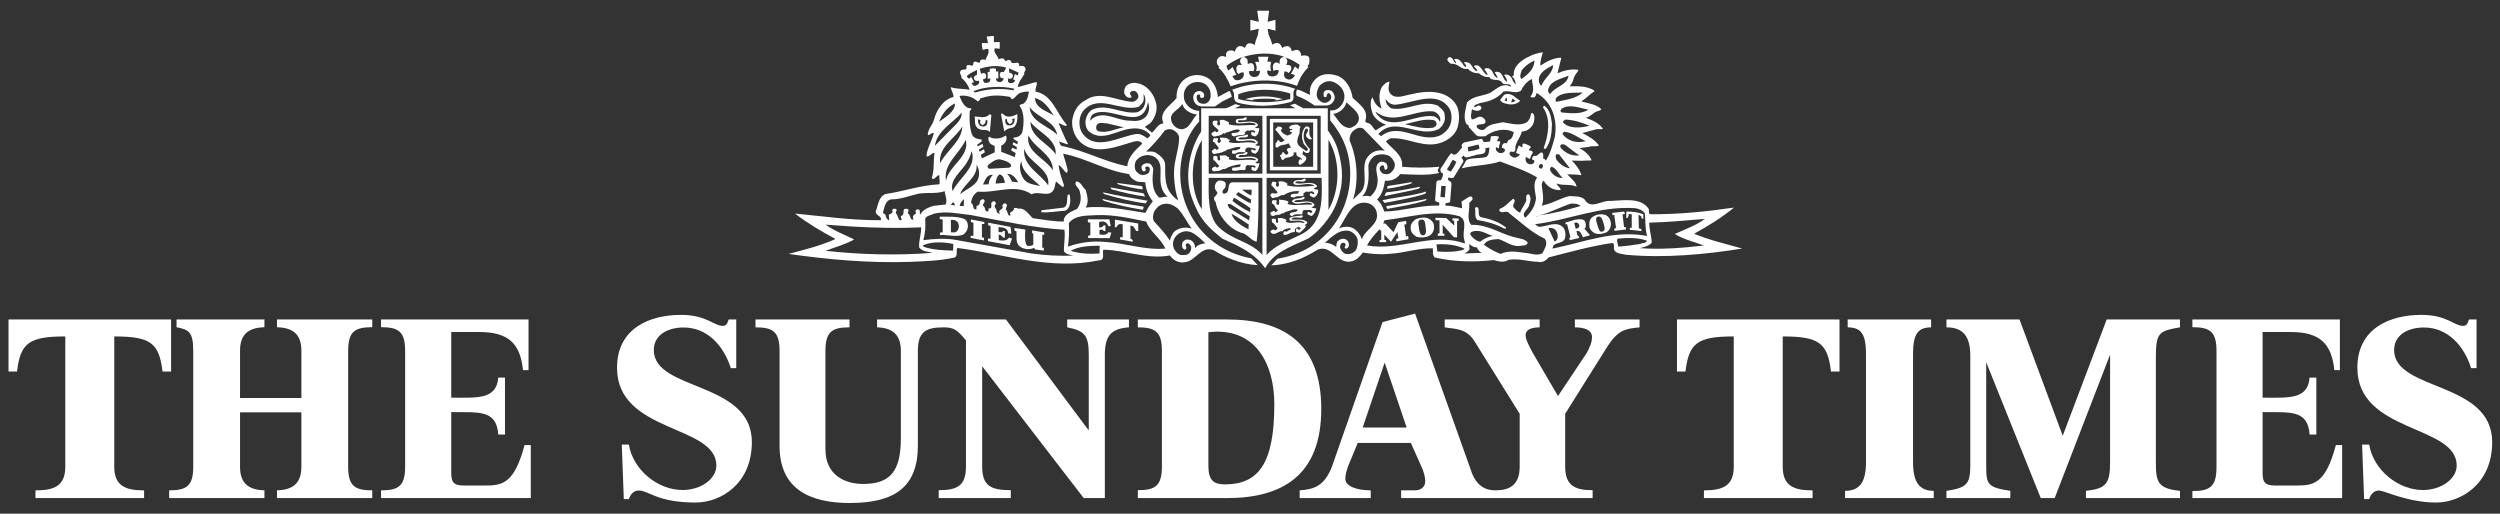 <svg width="146" height="30" viewBox="0 0 146 30" fill="none" xmlns="http://www.w3.org/2000/svg">
<rect x="0" y="0" width="146" height="30" fill="#333333" stroke="none"/>
<path d="M55.776 13.573L55.535 13.568L55.531 12.847C55.686 12.821 55.816 12.86 55.919 12.964C56.061 13.146 56.008 13.482 55.776 13.573ZM56.332 12.795C55.905 12.614 55.344 12.66 54.882 12.653C54.882 12.706 54.87 12.756 54.896 12.795C54.948 12.795 55.053 12.828 55.053 12.828V13.568C55.014 13.568 54.921 13.573 54.896 13.585C54.896 13.637 54.882 13.689 54.908 13.727C55.362 13.702 55.801 13.857 56.23 13.715C56.41 13.599 56.527 13.404 56.527 13.184C56.514 13.041 56.476 12.872 56.332 12.795Z" fill="white"/>
<path d="M57.124 6.964L57.266 7.016C57.266 7.016 57.21 7.127 57.243 7.184C57.282 7.254 57.352 7.327 57.421 7.288C57.525 7.232 57.59 7.108 57.552 7.016H57.654L57.669 7.109C57.655 7.277 57.604 7.399 57.377 7.386C57.168 7.374 57.093 7.153 57.124 6.964ZM57.575 7.591C57.574 7.587 57.753 7.647 57.753 7.647L57.809 7.72L57.895 6.728L57.809 6.658C57.809 6.658 57.679 6.841 57.387 6.841C57.227 6.841 57.056 6.807 56.916 6.801C56.967 6.97 56.894 7.168 56.998 7.363C57.111 7.572 57.343 7.604 57.575 7.591Z" fill="white"/>
<path d="M58.716 6.956H58.819C58.78 7.048 58.845 7.172 58.947 7.229C59.019 7.267 59.087 7.194 59.128 7.124C59.161 7.067 59.103 6.956 59.103 6.956L59.247 6.906C59.277 7.094 59.202 7.314 58.993 7.326C58.767 7.339 58.715 7.218 58.702 7.05L58.716 6.956ZM59.076 7.468C59.405 7.42 59.427 6.97 59.415 6.659C59.208 6.762 59.117 6.803 58.91 6.81C58.702 6.818 58.53 6.62 58.53 6.62L58.456 6.659L58.651 7.682C58.651 7.682 58.761 7.513 59.076 7.468Z" fill="white"/>
<path d="M69.8 14.492C69.787 14.299 69.723 14.117 69.529 14.026C69.424 13.987 69.268 13.961 69.179 14.039C69.011 14.13 69.023 14.311 69.049 14.453C69.088 14.518 69.14 14.596 69.231 14.57C69.399 14.467 69.1 14.273 69.347 14.208C69.463 14.194 69.529 14.337 69.568 14.415C69.58 14.609 69.502 14.777 69.334 14.868C69.153 14.893 68.972 14.933 68.816 14.83C68.648 14.7 68.518 14.519 68.505 14.299C68.48 14.001 68.674 13.716 68.945 13.586C69.541 13.301 69.969 13.833 70.395 14.208C70.176 14.234 69.943 14.285 69.8 14.492ZM67.404 12.938C67.288 12.757 67.34 12.499 67.418 12.33C67.534 12.135 67.728 11.954 67.949 11.915C68.259 11.85 68.531 11.98 68.765 12.161C69.1 12.499 69.308 12.965 69.593 13.352C69.268 13.236 68.804 13.288 68.531 13.573C68.441 13.727 68.35 13.871 68.324 14.052C68.078 13.677 67.741 13.301 67.404 12.938ZM64.543 14.13C63.766 14.052 63.042 14.169 62.367 14.402C62.432 13.961 62.445 13.47 62.42 13.029C62.795 12.55 63.443 12.603 64.024 12.564C65.06 12.524 65.927 12.739 66.938 12.939C67.146 13.535 67.818 13.936 68.051 14.518C66.861 14.621 65.748 14.194 64.543 14.13ZM64.207 14.803C63.636 14.842 63.028 14.816 62.523 14.648C62.975 14.389 63.559 14.363 64.102 14.35L64.232 14.363C64.194 14.505 64.232 14.66 64.207 14.803ZM60.244 14.803L55.828 14.013C55.22 13.897 54.507 13.948 53.925 14.025C54.028 13.638 54.067 13.198 54.028 12.795C54.093 12.576 54.352 12.589 54.52 12.485C55.245 12.304 56.008 12.485 56.722 12.563C58.522 12.899 60.283 13.301 62.16 13.417C62.225 13.832 62.121 14.272 62.134 14.673C62.264 14.88 62.496 14.868 62.691 14.919C61.876 14.971 61.034 14.907 60.244 14.803ZM55.66 14.635C55.091 14.621 54.468 14.595 53.951 14.415L53.887 14.337C54.379 14.09 55.116 14.13 55.673 14.246L55.66 14.635ZM48.214 14.648C48.771 14.427 49.354 14.285 49.884 13.987C49.329 13.702 48.733 13.496 48.214 13.119C50.001 13.262 51.918 13.366 53.795 13.275C53.808 13.689 53.64 14.078 53.68 14.453C53.887 14.712 54.196 14.686 54.468 14.764C52.41 14.932 50.222 14.868 48.214 14.648ZM52.035 11.644C52.63 11.644 53.122 11.423 53.666 11.307C54.184 11.229 54.701 11.332 55.168 11.165C55.194 11.423 55.336 11.67 55.232 11.942L54.52 12.02C54.223 12.11 53.872 12.252 53.743 12.537C53.679 12.447 53.795 12.226 53.601 12.226C53.549 12.226 53.485 12.252 53.459 12.317C53.471 12.369 53.51 12.434 53.485 12.486C53.329 12.537 53.264 12.68 53.356 12.809C53.329 12.835 53.278 12.822 53.252 12.822C53.122 12.732 53.174 12.55 53.032 12.473C52.98 12.37 53.122 12.305 53.032 12.226C52.967 12.175 52.851 12.175 52.798 12.226C52.721 12.369 52.837 12.576 52.604 12.615L52.656 12.848C52.488 12.926 52.474 12.719 52.423 12.641C52.397 12.511 52.241 12.434 52.358 12.305C52.397 12.24 52.306 12.188 52.255 12.188C52.176 12.175 52.125 12.226 52.099 12.278C52.191 12.434 52.008 12.499 51.905 12.537L51.931 12.848C51.801 12.848 51.763 12.706 51.724 12.615C51.749 12.486 51.581 12.512 51.568 12.395C51.659 12.11 51.685 11.721 52.035 11.644ZM54.598 8.511C54.728 7.631 55.634 7.19 56.165 6.581C56.178 6.956 55.88 7.216 55.634 7.462L54.598 8.511ZM55.777 6.038C55.764 6.555 55.207 6.827 54.844 7.112C54.999 6.672 55.336 6.231 55.777 6.038ZM56.048 5.597C56.449 5.546 56.826 5.662 57.111 5.934C57.142 5.884 57.214 5.856 57.24 5.803C57.24 5.791 57.24 5.765 57.227 5.752C57.475 5.676 57.741 5.603 58.015 5.585C58.341 5.562 58.677 5.605 59.001 5.661C59.014 5.713 59.065 5.791 59.13 5.791C59.299 5.7 59.388 5.507 59.572 5.428C59.727 5.377 59.933 5.338 60.09 5.351C60.037 5.584 60.024 5.829 59.817 6.012C59.739 6.115 59.572 6.05 59.545 6.18C59.843 6.593 59.804 7.241 59.7 7.734C59.635 7.85 59.584 7.939 59.389 8.005C59.319 8.03 59.199 8.032 59.199 8.032L59.183 8.109L59.444 8.274L59.42 8.424L59.172 8.308L59.136 8.439L59.391 8.604L59.364 8.73L59.104 8.626L59.053 8.782L59.315 8.94L59.263 9.172L58.471 8.865C58.471 8.865 58.471 8.514 58.47 8.511C58.6 8.446 58.729 8.329 58.768 8.187C58.781 8.109 58.807 7.98 58.729 7.915C58.569 8.021 58.446 8.071 58.247 8.088C58 8.11 57.851 8.036 57.758 7.98C57.681 8.109 57.724 8.235 57.809 8.355C57.884 8.459 58.09 8.521 58.09 8.521V8.896L57.344 9.248L57.276 9.044L57.515 8.896L57.462 8.716L57.215 8.86L57.164 8.739L57.433 8.567L57.373 8.402L57.098 8.55L57.066 8.455L57.336 8.253C57.336 8.253 57.32 8.156 57.318 8.148C57.097 8.122 56.826 8.071 56.749 7.812C56.62 7.41 56.605 6.918 56.632 6.491C56.644 6.426 56.8 6.387 56.696 6.322C56.321 6.336 56.165 5.908 56.048 5.65L56.048 5.597ZM56.593 4.587C56.477 4.546 56.466 4.433 56.466 4.433C56.621 4.291 56.865 4.173 57.058 4.083C57.072 4.086 57.045 4.343 57.059 4.344C57.038 4.403 56.986 4.361 56.904 4.467C56.834 4.556 56.921 4.733 57.033 4.726C57.132 4.719 57.172 4.714 57.175 4.717C57.227 4.873 57.113 4.944 56.994 5.001C56.825 5.083 56.748 4.859 56.748 4.859L56.878 4.794L56.71 4.471C56.71 4.471 56.653 4.61 56.593 4.587ZM59.248 5.183C59.233 5.221 59.195 5.248 59.17 5.274C58.445 5.132 57.629 5.196 56.955 5.402C56.916 5.377 56.878 5.363 56.851 5.325C57.512 5.041 58.484 5.001 59.248 5.183ZM58.768 3.953C58.764 3.951 58.629 4.187 58.625 4.199C58.547 4.212 58.417 4.169 58.405 4.299C58.34 4.48 58.47 4.613 58.613 4.562C58.613 4.639 58.556 4.747 58.457 4.781C58.342 4.821 58.209 4.761 58.169 4.657L58.172 4.575L58.304 4.579L58.301 4.175L58.16 4.173L58.172 4.018C58.172 4.018 58.039 3.982 57.968 3.99C57.896 3.998 57.8 4.019 57.8 4.019V4.198L57.681 4.199L57.678 4.591L57.836 4.588C57.836 4.588 57.842 4.79 57.72 4.82C57.52 4.871 57.457 4.843 57.419 4.714L57.408 4.627C57.408 4.627 57.592 4.631 57.588 4.478C57.585 4.384 57.576 4.278 57.465 4.266C57.39 4.257 57.374 4.3 57.295 4.3C57.285 4.288 57.218 4.031 57.215 4.018C57.693 3.862 58.263 3.785 58.768 3.953ZM58.885 4.574C59.014 4.652 59.147 4.551 59.157 4.431C59.164 4.321 59.033 4.255 58.942 4.243L58.923 3.991L59.48 4.236L59.441 4.406L59.272 4.328L59.17 4.638L59.286 4.69C59.286 4.69 59.223 4.904 58.962 4.846C58.855 4.822 58.846 4.678 58.885 4.574ZM61.747 7.876C61.202 7.332 60.192 7.125 60.128 6.257C60.607 6.891 61.564 7.021 61.747 7.876ZM61.539 6.75C61.163 6.491 60.465 6.336 60.438 5.726C60.956 5.843 61.268 6.322 61.539 6.75ZM60.749 10.867C60.425 10.776 59.973 10.776 59.751 10.4C59.584 10.13 59.493 9.728 59.649 9.404C59.661 10.051 60.335 10.452 60.749 10.867ZM61.216 10.827C60.749 10.129 59.688 9.675 59.817 8.692C60.05 9.508 61.37 9.844 61.216 10.827ZM60.18 7.125C60.671 7.759 61.708 8.096 61.656 9.015C61.216 8.355 60.18 8.018 60.18 7.125ZM61.487 9.948C61.034 9.222 59.868 8.873 60.063 7.902C60.399 8.653 61.513 9.015 61.487 9.948ZM57.835 10.219L57.991 10.207C57.835 10.349 57.758 10.543 57.732 10.764L57.408 10.776C57.498 10.595 57.576 10.297 57.835 10.219ZM58.69 10.673L58.145 10.724C58.159 10.531 58.211 10.297 58.38 10.18C58.6 10.246 58.652 10.478 58.69 10.673ZM59.467 10.647L59.092 10.608C59.04 10.452 58.962 10.297 58.82 10.167C59.13 10.116 59.325 10.427 59.467 10.647ZM58.936 9.792L57.77 9.857C57.681 9.832 57.641 9.714 57.706 9.638C57.9 9.482 58.108 9.313 58.354 9.301C58.613 9.352 58.871 9.417 59.04 9.611C59.065 9.702 59.014 9.779 58.936 9.792ZM56.295 11.631L56.282 12.045L56.048 12.019C56.062 11.877 56.165 11.735 56.295 11.631ZM56.074 11.346C56.23 10.776 57.111 10.363 57.032 9.624C57.188 9.844 57.214 10.167 57.135 10.414C56.981 10.88 56.41 11.036 56.074 11.346ZM55.777 11.992L55.531 11.968C55.557 11.915 55.608 11.863 55.66 11.812C55.738 11.825 55.738 11.929 55.777 11.992ZM55.634 11.165C55.415 10.466 56.191 10.012 56.489 9.442C56.619 9.248 56.683 9.041 56.748 8.821C57.058 9.805 55.996 10.375 55.634 11.165ZM54.909 9.532C54.767 8.587 55.816 8.057 56.203 7.384C56.165 8.264 55.259 8.796 54.909 9.532ZM56.398 8.16C56.658 9.158 55.401 9.662 55.245 10.556C55.077 9.546 56.048 8.977 56.398 8.16ZM62.303 10.103C62.406 9.96 62.303 9.779 62.277 9.623L62.083 8.976C63.403 9.222 64.569 9.973 65.942 10.167C66.005 10.387 66.239 10.53 66.421 10.608L66.886 10.647C66.913 11.074 67.069 11.437 67.326 11.759C67.132 11.967 67.002 12.226 66.886 12.433C65.76 12.265 64.62 11.992 63.403 12.122C63.611 11.811 63.494 11.423 63.403 11.086C63.209 10.944 63.143 10.62 62.859 10.594C62.665 10.815 63.067 10.983 63.067 11.229C63.17 11.566 63.105 11.942 62.898 12.201C62.613 12.343 62.109 12.499 62.121 12.938C61.487 12.938 60.917 12.822 60.321 12.744C60.05 12.511 59.868 12.122 59.466 12.187C59.388 12.149 59.298 12.122 59.209 12.161C59.26 12.394 58.858 12.33 59.026 12.575C58.806 12.667 58.885 12.304 58.729 12.226C58.755 12.11 58.897 11.929 58.702 11.877C58.612 11.863 58.547 11.954 58.534 12.019C58.663 12.265 58.211 12.226 58.392 12.472C58.315 12.511 58.211 12.408 58.198 12.33C58.224 12.187 58.003 12.11 58.121 11.954C58.172 11.929 58.172 11.838 58.121 11.799C58.082 11.708 57.977 11.773 57.926 11.799C57.822 11.915 58.017 12.201 57.731 12.174L57.719 12.343C57.46 12.408 57.59 12.071 57.395 12.006C57.407 11.877 57.615 11.721 57.421 11.631C57.343 11.631 57.251 11.682 57.227 11.773C57.227 11.889 57.174 12.019 57.032 12.019L57.02 12.226C56.76 12.265 56.903 11.929 56.709 11.85C56.734 11.579 56.877 11.307 57.111 11.19C58.171 11.293 59.298 10.698 60.243 11.346C60.67 11.113 61.357 11.618 61.577 10.983L61.668 10.594C61.809 10.699 61.939 10.854 62.082 10.931C62.198 10.827 62.082 10.711 62.069 10.608C61.953 10.296 61.862 9.986 61.823 9.637C62.019 9.728 62.109 9.986 62.303 10.103ZM66.344 9.391C66.524 9.158 66.757 9.068 67.017 9.054C67.263 9.068 67.481 9.144 67.638 9.365C68.013 9.896 67.43 10.809 68.195 11.502C68.014 11.45 67.872 11.553 67.703 11.541C67.236 11.126 67.288 10.453 67.353 9.87C67.314 9.754 67.263 9.611 67.12 9.547C66.952 9.508 66.757 9.547 66.668 9.715C66.654 9.818 66.68 9.987 66.808 10.013C66.861 10.013 66.9 9.961 66.925 9.922C66.9 9.871 66.874 9.832 66.886 9.766C66.925 9.715 67.017 9.715 67.081 9.741C67.185 9.832 67.146 9.948 67.108 10.065C66.978 10.207 66.796 10.246 66.616 10.207C66.498 10.143 66.344 10.039 66.305 9.909C66.239 9.741 66.266 9.532 66.344 9.391ZM66.382 7.824C65.372 7.953 63.934 8.912 63.17 7.72C62.963 7.332 63.002 6.775 63.287 6.439C64.207 5.467 65.423 6.542 66.485 6.244C66.641 6.115 66.808 5.959 66.796 5.74L66.784 5.481C66.913 5.662 66.925 5.973 66.822 6.18C66.769 6.348 66.589 6.491 66.421 6.555C65.501 6.699 64.659 5.999 63.766 6.413C63.52 6.594 63.403 6.853 63.391 7.138C63.391 7.346 63.443 7.526 63.585 7.669C64.349 8.317 65.242 7.591 66.045 7.514C66.485 7.449 66.939 7.565 67.185 7.902C67.147 7.966 67.069 8.031 67.017 8.083C66.822 7.953 66.628 7.811 66.382 7.824ZM65.63 7.436C65.126 7.514 64.647 7.812 64.129 7.656C63.986 7.591 63.999 7.41 64.051 7.293C64.194 7.1 64.439 7.215 64.647 7.203L65.63 7.436ZM66.848 6.879C66.615 7.073 66.291 7.086 65.993 7.047C65.229 7.06 64.465 6.413 63.766 6.944L63.688 7.06C63.65 6.944 63.715 6.698 63.907 6.632C64.919 6.153 66.731 7.759 67.042 5.959C67.158 6.271 67.12 6.659 66.848 6.879ZM68.022 7.619C68.151 7.541 68.346 7.515 68.487 7.58C68.669 7.671 68.85 7.826 68.862 8.046C68.85 8.837 68.514 9.422 68.565 10.312C68.598 10.865 68.656 11.271 68.811 11.71C68.073 11.182 68.029 10.629 68.047 9.652C68.053 9.343 67.798 9.111 67.535 8.94C67.332 8.807 67.127 8.862 66.933 8.849C67.334 8.474 67.711 8.046 68.022 7.619ZM69.045 6.071C69.134 6.444 69.566 6.65 69.903 6.689C69.606 6.961 69.515 7.466 69.061 7.544C68.763 7.57 68.504 7.349 68.414 7.09C68.258 6.546 68.812 6.472 69.045 6.071ZM68.925 10.173C68.925 9.299 69.147 8.42 69.583 7.691C69.791 7.341 70.031 7.102 70.031 7.102L70.028 6.478C69.782 6.464 69.535 6.367 69.36 6.167C69.191 5.973 69.134 5.839 69.134 5.547C69.134 5.244 69.351 4.927 69.673 4.83C69.98 4.737 70.307 4.799 70.509 5.024C70.672 5.207 70.703 5.368 70.703 5.585C70.703 5.854 70.524 6.063 70.307 6.063C70.172 6.063 70.016 6.032 69.926 5.868C69.86 5.746 69.855 5.519 69.993 5.519C70.18 5.519 70.016 5.652 70.128 5.704C70.19 5.733 70.274 5.724 70.307 5.659C70.344 5.585 70.329 5.487 70.265 5.416C70.174 5.311 70.049 5.294 69.917 5.338C69.725 5.401 69.65 5.622 69.701 5.816C69.777 6.101 69.943 6.181 70.165 6.217L70.95 6.219L71.391 5.92L71.937 5.652C71.937 5.652 71.885 5.385 71.794 5.308L71.121 5.667C71.099 5.3 70.941 4.874 70.654 4.638C70.367 4.404 69.875 4.289 69.433 4.478C68.917 4.701 68.678 5.211 68.712 5.726C68.363 6.167 67.637 6.542 67.948 7.203C67.637 7.215 67.481 7.578 67.275 7.747L66.86 7.41L67.196 7.177C67.494 6.827 67.649 6.322 67.469 5.869C67.325 5.402 66.912 4.924 66.406 4.859C66.174 4.808 65.953 4.859 65.785 5.001C65.668 5.118 65.642 5.299 65.656 5.442C65.708 5.597 65.836 5.726 66.004 5.714C66.213 5.65 65.927 5.546 66.004 5.416C66.031 5.313 66.16 5.299 66.265 5.313C66.42 5.377 66.51 5.546 66.472 5.701C66.42 5.83 66.277 5.921 66.148 5.947C65.228 5.908 64.245 5.248 63.39 5.857C62.911 6.09 62.664 6.582 62.612 7.074C62.599 7.592 62.782 8.032 63.156 8.355C64.05 9.093 65.293 8.524 66.237 8.265C66.406 8.225 66.627 8.225 66.705 8.394C66.304 8.77 65.863 9.171 65.836 9.715C64.517 9.443 63.402 8.821 62.082 8.537C61.926 8.55 61.888 8.355 61.848 8.265L62.341 8.434L62.366 8.394C62.159 8.006 61.991 7.592 61.823 7.204C61.991 7.216 62.12 7.372 62.289 7.346V7.268C61.694 6.621 61.46 5.52 60.475 5.352C60.451 5.157 60.567 4.989 60.554 4.808H60.436L59.479 5.08L59.44 5.041C59.504 4.769 59.687 4.549 59.828 4.315C59.75 4.199 59.946 4.134 59.881 3.991C59.842 3.823 59.634 3.836 59.519 3.862C59.544 3.422 59.091 3.901 59.025 3.539C58.935 3.474 58.806 3.513 58.728 3.578L58.612 3.422C58.507 3.396 58.379 3.422 58.314 3.461C58.275 3.227 57.99 3.085 58.093 2.826C58.197 2.814 58.274 2.84 58.379 2.852C58.392 2.749 58.392 2.567 58.379 2.451L58.042 2.464V2.102C57.899 2.089 57.782 2.14 57.628 2.127C57.628 2.244 57.692 2.387 57.692 2.516H57.343C57.33 2.646 57.368 2.774 57.382 2.905C57.498 2.918 57.602 2.8 57.719 2.879C57.796 3.151 57.59 3.306 57.551 3.525L57.524 3.487C57.421 3.474 57.33 3.448 57.251 3.525C57.227 3.876 56.967 3.422 56.838 3.681C56.864 4.03 56.527 3.629 56.436 3.888C56.501 4.199 56.191 3.966 56.1 4.147C55.984 4.29 56.203 4.419 56.139 4.549C56.371 4.717 56.553 4.989 56.631 5.248C56.282 5.17 55.855 5.209 55.53 5.092C55.544 5.299 55.698 5.467 55.685 5.662C55.076 5.817 54.689 6.426 54.546 6.995C54.456 7.307 54.17 7.552 54.184 7.889C54.312 7.902 54.417 7.72 54.533 7.772C54.429 8.239 54.144 8.626 54.105 9.119C54.235 9.209 54.404 8.924 54.572 8.924C54.507 9.43 54.572 9.921 54.417 10.387C54.533 10.608 54.701 10.207 54.857 10.232C54.844 10.4 54.908 10.608 54.857 10.763C53.757 10.815 52.772 11.177 51.711 11.332C51.309 11.488 51.295 11.967 51.154 12.304C51.076 12.602 51.517 12.575 51.438 12.86C49.717 12.874 48.071 12.627 46.428 12.472C47.165 13.042 47.956 13.508 48.759 13.935V13.974C47.891 14.363 46.971 14.582 46.051 14.829C48.343 15.152 50.686 15.372 53.122 15.294C54.016 15.255 54.921 15.23 55.763 15.035C55.958 14.906 55.816 14.634 55.905 14.479C58.612 14.829 61.305 15.799 64.18 15.204C64.568 15.204 64.348 14.75 64.439 14.582C65.759 14.608 66.977 15.165 68.323 14.919C68.543 15.23 68.867 15.385 69.23 15.307C69.852 15.216 70.187 14.284 70.926 14.634C71.48 15.007 72.508 15.446 73.453 15.485L73.078 15.089C70.338 14.574 68.925 12.302 68.925 10.173Z" fill="white"/>
<path d="M60.983 13.714L60.982 13.573L60.275 13.456V13.624L60.343 13.635L60.347 14.259C60.295 14.364 60.172 14.364 60.05 14.364C59.783 14.364 59.881 13.405 59.881 13.405L59.247 13.315L59.246 13.468C59.246 13.468 59.325 13.49 59.363 13.509C59.388 13.833 59.286 14.208 59.583 14.415C59.79 14.544 60.108 14.611 60.377 14.477C60.389 14.477 60.465 14.57 60.465 14.57L60.955 14.636L60.959 14.477L60.866 14.453L60.871 13.703L60.983 13.714Z" fill="white"/>
<path d="M58.706 14.033C58.592 14.066 58.326 14.027 58.326 14.027L58.327 13.702C58.327 13.702 58.443 13.72 58.479 13.761C58.536 13.825 58.58 13.909 58.69 13.871C58.674 13.871 58.695 13.506 58.685 13.5C58.647 13.475 58.546 13.482 58.534 13.547C58.47 13.585 58.315 13.547 58.315 13.547V13.265C58.315 13.265 58.692 13.257 58.808 13.421C58.86 13.494 58.886 13.634 58.886 13.634L59.066 13.646L59.014 13.249L57.71 13.007V13.152L57.848 13.197L57.844 13.949L57.698 13.926V14.083L58.962 14.323L59.104 13.935L58.935 13.87C58.879 13.957 58.798 14.007 58.706 14.033Z" fill="white"/>
<path d="M65.112 12.828L65.107 13.277L65.191 13.27C65.191 13.27 65.269 13.139 65.348 13.097C65.396 13.072 65.567 13.097 65.567 13.097V13.859L65.41 13.857V13.986L66.148 14.116L66.151 14.014L66.019 13.935L66.016 13.171C66.016 13.171 66.157 13.192 66.196 13.24C66.258 13.32 66.352 13.488 66.352 13.488L66.475 13.489L66.472 13.052L65.112 12.828Z" fill="white"/>
<path d="M64.632 13.664C64.457 13.769 64.206 13.677 64.206 13.677L64.21 13.423C64.21 13.423 64.446 13.378 64.446 13.491L64.555 13.496L64.558 13.164L64.444 13.164C64.444 13.164 64.389 13.311 64.188 13.278V12.975C64.304 12.922 64.43 12.909 64.555 12.978C64.655 13.034 64.737 13.21 64.737 13.21L64.865 13.211L64.787 12.809L63.531 12.807V12.978L63.675 13.004V13.728L63.544 13.78L63.549 13.901L64.801 13.91L64.904 13.586L64.734 13.562C64.734 13.562 64.681 13.635 64.632 13.664Z" fill="white"/>
<path d="M56.7 12.951L56.85 13.029L56.846 13.769C56.807 13.796 56.695 13.759 56.695 13.759L56.678 13.893C56.678 13.893 57.464 14.05 57.464 14.039V13.893L57.343 13.857V13.086L57.485 13.08V12.965L56.7 12.816V12.951Z" fill="white"/>
<path d="M66.874 11.476L66.784 11.294L64.841 10.944L64.919 11.061C65.553 11.229 66.214 11.398 66.874 11.476Z" fill="white"/>
<path d="M66.9 11.877L67.017 11.721C66.135 11.579 65.255 11.423 64.4 11.229L64.479 11.332C65.268 11.566 66.071 11.773 66.9 11.877Z" fill="white"/>
<path d="M66.73 11.06C66.718 10.997 66.744 10.892 66.667 10.867C66.187 10.801 65.669 10.75 65.228 10.685L65.294 10.764C65.759 10.893 66.252 11.009 66.73 11.06Z" fill="white"/>
<path d="M75.351 5.779C74.425 6.026 73.23 6.032 72.31 5.786L72.312 5.51C73.155 5.158 74.5 5.166 75.351 5.465V5.779ZM72.033 5.218L71.949 5.248C72.183 5.455 71.949 5.791 72.221 5.973C73.18 6.271 74.41 6.219 75.368 5.96C75.718 5.817 75.384 5.395 75.643 5.189C74.515 4.777 73.134 4.791 72.033 5.218Z" fill="white"/>
<path d="M72.594 3.328C72.422 3.426 72.432 3.5 72.422 3.568C72.409 3.656 72.534 3.807 72.534 3.807C72.534 3.807 72.355 3.761 72.298 3.811C72.167 3.926 72.209 4.021 72.221 4.16C72.226 4.241 72.285 4.277 72.338 4.329C72.414 4.255 72.451 4.232 72.624 4.225C72.675 4.394 72.602 4.6 72.391 4.666C72.153 4.741 72.056 4.622 71.975 4.458C72.039 4.407 72.063 4.397 72.204 4.375L71.987 3.915L71.742 4.121L71.659 3.987L71.629 3.838C71.875 3.655 72.309 3.406 72.594 3.328ZM75.015 3.328C74.731 3.336 74.701 3.553 74.746 3.733C74.681 3.693 74.544 3.598 74.436 3.682C74.289 3.793 74.328 4.008 74.379 4.151C74.461 4.068 74.582 4.074 74.686 4.114C74.663 4.285 74.59 4.457 74.313 4.465C73.992 4.474 73.994 4.186 74.006 4.121C74.083 4.108 74.133 4.128 74.231 4.159C74.178 3.987 74.186 3.77 74.238 3.605H74.014L74.074 3.314H73.476L73.529 3.613C73.434 3.615 73.368 3.61 73.296 3.613C73.387 3.792 73.426 4.011 73.348 4.148C73.439 4.136 73.505 4.151 73.573 4.121C73.6 4.224 73.544 4.472 73.305 4.495C73.08 4.516 72.952 4.39 72.932 4.174C73.028 4.128 73.08 4.128 73.176 4.166C73.203 4.143 73.263 4.071 73.251 4.002C73.231 3.87 73.236 3.742 73.101 3.694C72.997 3.657 72.863 3.747 72.863 3.747C72.863 3.747 72.883 3.564 72.847 3.485C72.813 3.409 72.713 3.336 72.608 3.328C73.296 3.097 74.291 3.03 75.015 3.328ZM75.899 3.785L75.823 4.046C75.726 3.971 75.691 3.941 75.626 3.876L75.393 4.316C75.463 4.329 75.569 4.334 75.62 4.412C75.516 4.591 75.351 4.696 75.172 4.621C74.949 4.529 74.978 4.359 75.014 4.173C75.149 4.173 75.202 4.203 75.247 4.27C75.315 4.203 75.463 4.068 75.396 3.889C75.361 3.796 75.182 3.773 75.104 3.799C75.203 3.643 75.224 3.456 75.039 3.344C75.323 3.435 75.64 3.603 75.899 3.785ZM71.212 3.897L71.159 3.953C71.509 4.263 71.704 4.652 71.872 5.041C73.037 4.613 74.604 4.575 75.743 5.015C75.847 4.782 75.911 4.549 76.067 4.342C76.156 4.186 76.416 3.915 76.416 3.915L76.346 3.86C76.346 3.86 76.448 3.771 76.456 3.694C76.471 3.537 76.507 3.383 76.403 3.292C76.274 3.215 76.106 3.227 75.989 3.266C75.989 3.163 75.963 3.06 75.886 2.982C75.755 2.84 75.549 2.956 75.432 2.995C75.432 2.879 75.38 2.8 75.29 2.723C75.16 2.658 74.992 2.711 74.888 2.8C74.837 2.723 74.811 2.62 74.72 2.555C74.591 2.452 74.396 2.541 74.306 2.607L74.225 2.355L74.081 2.015L74.029 1.678L74.487 1.79V1.157L74.029 1.274L74.118 0.626L73.424 0.625L73.513 1.275L73.02 1.157V1.791L73.513 1.678L73.457 2.052L73.335 2.377L73.27 2.633C73.18 2.568 73.088 2.517 72.959 2.53C72.804 2.53 72.752 2.698 72.7 2.801C72.609 2.724 72.493 2.672 72.363 2.698C72.208 2.738 72.156 2.905 72.105 3.022L72.014 2.957C71.872 2.931 71.69 2.931 71.626 3.086C71.548 3.139 71.677 3.372 71.521 3.307C71.38 3.228 71.198 3.293 71.12 3.423C70.996 3.588 71.085 3.822 71.212 3.897Z" fill="white"/>
<path d="M72.713 5.792L73.14 5.855L73.218 5.804C73.633 5.753 74.042 5.743 74.47 5.795L74.522 5.863L74.91 5.787C74.263 5.58 73.37 5.578 72.713 5.792Z" fill="white"/>
<path d="M60.801 12.394C61.255 12.434 61.748 12.33 62.213 12.304C62.55 12.148 62.536 11.656 62.459 11.346C62.421 11.346 62.382 11.372 62.356 11.384C62.278 11.631 62.394 11.98 62.135 12.122L60.828 12.278L60.801 12.394Z" fill="white"/>
<path d="M66.73 12.251C66.783 12.2 66.769 12.122 66.795 12.07C65.98 11.941 65.164 11.824 64.387 11.617C64.387 11.656 64.413 11.695 64.452 11.72C65.177 11.967 65.954 12.122 66.73 12.251Z" fill="white"/>
<path d="M83.963 13.769C83.963 13.769 84.273 13.779 84.354 13.769V13.646H84.254V13.13L84.911 13.857L85.094 13.859V12.906H85.184V12.76L84.825 12.75V12.884H84.925L84.926 13.175L84.458 12.731L83.824 12.718L83.84 12.862H84.064L84.07 13.624L83.974 13.635L83.963 13.769Z" fill="white"/>
<path d="M83.137 13.741C82.986 13.769 82.896 13.613 82.874 13.366C82.851 13.105 82.735 12.843 83.019 12.821C83.232 12.806 83.228 13.049 83.256 13.243C83.289 13.478 83.301 13.709 83.137 13.741ZM83.098 12.705C82.89 12.731 82.683 12.756 82.541 12.925C82.399 13.054 82.347 13.249 82.399 13.443C82.437 13.611 82.566 13.727 82.709 13.818C82.942 13.897 83.24 13.883 83.447 13.78C83.732 13.637 83.81 13.301 83.706 13.028C83.577 12.795 83.344 12.691 83.098 12.705Z" fill="white"/>
<path d="M86.283 12.098C86.219 12.098 86.154 12.098 86.141 12.161C86.191 12.369 86.089 12.692 86.283 12.848C86.814 12.939 87.332 13.069 87.798 13.327C87.836 13.352 87.967 13.393 87.954 13.288C87.54 12.965 87.034 12.783 86.516 12.692C86.244 12.614 86.451 12.252 86.283 12.098Z" fill="white"/>
<path d="M95.775 14.492C95.97 14.427 96.293 14.388 96.462 14.168C96.45 13.78 96.306 13.404 96.319 13.003C97.407 12.977 98.495 12.874 99.569 12.783C99.038 13.172 98.404 13.392 97.808 13.664C98.287 13.975 98.935 14.117 99.505 14.337C98.3 14.479 97.031 14.583 95.775 14.492ZM94.506 14.402C94.493 14.246 94.377 14.025 94.481 13.935C95.05 13.883 95.672 13.871 96.176 14.052C96.137 14.22 95.917 14.168 95.801 14.246C95.387 14.311 94.947 14.376 94.506 14.402ZM90.674 14.518C90.674 14.09 91.269 14.298 91.399 13.91C91.45 13.702 91.423 13.456 91.295 13.288C90.906 12.874 90.336 13.236 89.871 13.249L89.637 13.093C91.631 12.86 93.405 12.007 95.529 12.161C95.724 12.213 95.943 12.266 96.06 12.472C96.099 12.9 96.073 13.366 96.189 13.78C94.235 13.417 92.473 14.155 90.674 14.518ZM90.428 13.34C90.543 13.275 90.699 13.326 90.803 13.392C90.985 13.547 91.075 13.987 90.79 14.104C90.79 14.104 90.441 13.343 90.428 13.34ZM89.728 12.627H89.806V12.641H89.728V12.627ZM90.078 14.789C89.741 14.971 89.378 14.777 89.029 14.764C88.563 14.699 88.057 14.621 87.631 14.829C87.294 14.699 86.971 14.518 86.66 14.298C86.815 14 87.189 13.986 87.514 13.96C87.968 14.103 88.343 14.479 88.912 14.336C89.042 14.349 89.171 14.31 89.223 14.181C89.068 13.935 88.757 13.948 88.523 13.871C87.631 13.676 86.905 13.093 85.921 13.133C85.623 12.795 85.843 12.278 85.805 11.85C85.869 11.76 86.076 11.656 85.973 11.526C85.934 11.449 85.829 11.476 85.778 11.501L85.352 11.773C85.365 11.903 85.39 12.045 85.377 12.161C85.091 12.11 84.756 12.006 84.418 12.006C84.329 11.735 84.717 11.954 84.691 11.708L84.769 10.723C84.756 10.53 84.445 10.581 84.601 10.362C84.692 10.374 84.82 10.452 84.898 10.362L85.454 9.455C85.481 9.351 85.404 9.261 85.338 9.222L85.468 9.079C85.61 9.325 85.882 9.092 86.09 9.092C86.297 8.95 86.802 9.118 86.749 8.704V8.652L86.984 8.613C86.97 8.796 86.956 9.053 86.815 9.157C86.479 9.278 85.959 9.186 85.641 9.344L85.365 9.831C86.076 9.649 86.905 9.662 87.605 9.43C88.328 9.714 89.08 9.947 89.767 10.362C89.508 10.711 89.65 11.139 89.702 11.552C89.676 12.019 89.416 12.394 89.08 12.717C88.783 12.433 89.287 12.226 89.313 11.941C89.378 11.773 89.443 11.488 89.275 11.345C89.016 11.358 89.209 11.682 89.092 11.811C89.003 12.032 88.834 12.2 88.783 12.42C88.628 12.381 88.472 12.213 88.381 12.084C88.304 11.915 88.602 11.721 88.368 11.605C88.121 11.799 87.902 12.084 87.605 12.187C87.566 12.226 87.54 12.278 87.566 12.316C87.747 12.524 87.968 12.226 88.148 12.459C88.821 12.977 89.455 13.599 90.207 13.935C90.44 14.22 90.195 14.531 90.078 14.789ZM85.857 13.677C85.857 13.547 85.999 13.521 86.09 13.496C86.517 13.43 86.815 13.664 87.164 13.78C86.905 13.832 86.66 13.935 86.439 14.117C86.206 14.065 85.986 13.897 85.857 13.677ZM85.519 14.803C85.61 14.738 85.766 14.686 85.818 14.557L85.805 14.246C85.934 14.363 86.076 14.453 86.27 14.453C86.27 14.595 86.439 14.712 86.531 14.764L85.519 14.803ZM83.941 14.686L83.889 14.272C84.457 14.234 85.028 14.298 85.519 14.518L85.506 14.57C85.028 14.726 84.471 14.726 83.941 14.686ZM79.836 14.337C79.991 14.013 80.289 13.689 80.561 13.392C80.593 13.415 80.666 13.5 80.666 13.5V14.005L80.569 14.017L80.561 14.142L80.947 14.139L80.949 14.025L80.846 14.005L80.845 13.702L81.234 14.117L81.609 13.556L81.664 13.915C81.664 13.915 81.596 13.94 81.544 13.948C81.532 14.012 81.552 14.095 81.552 14.095L82.259 13.971L82.236 13.78C82.236 13.78 82.143 13.806 82.114 13.806L82.012 13.119L82.136 13.087L82.114 12.9L81.661 12.977L81.377 13.559L80.903 13.052L80.78 13.054L80.859 12.86C82.269 12.706 83.759 12.213 85.221 12.627C85.346 12.681 85.421 12.76 85.464 12.855C85.606 13.174 85.39 13.677 85.519 14.025C85.533 14.09 85.558 14.142 85.545 14.22C83.617 13.534 81.79 14.673 79.836 14.337ZM79.537 13.987C79.473 13.767 79.265 13.443 78.993 13.314C78.748 13.198 78.41 13.236 78.191 13.34C78.618 12.744 78.942 11.605 79.939 11.877C80.172 11.954 80.379 12.201 80.405 12.434C80.547 13.133 79.68 13.417 79.537 13.987ZM79.161 14.635C79.019 14.803 78.812 14.868 78.591 14.829C78.424 14.777 78.332 14.635 78.268 14.491C78.242 14.363 78.281 14.233 78.398 14.181C78.475 14.168 78.566 14.194 78.579 14.272C78.605 14.363 78.449 14.466 78.591 14.518C78.683 14.531 78.761 14.426 78.773 14.349C78.8 14.181 78.709 14.025 78.553 13.96C78.424 13.922 78.269 13.948 78.164 14.052C78.036 14.142 78.048 14.298 78.036 14.427C77.841 14.258 77.608 14.181 77.376 14.181C77.802 13.806 78.23 13.352 78.839 13.496C79.046 13.585 79.279 13.806 79.29 14.039C79.305 14.259 79.278 14.467 79.161 14.635ZM78.818 8.208C78.806 8.013 78.863 7.77 79.058 7.617C79.23 7.483 79.409 7.41 79.603 7.501L80.871 8.808C80.495 8.718 80.133 8.834 79.875 9.158C79.42 9.728 79.966 10.647 79.474 11.216L79.019 11.656C79.369 10.543 79.252 9.194 78.818 8.208ZM78.656 7.449C78.282 7.319 78.162 7.027 77.863 6.653C78.16 6.614 78.462 6.399 78.592 6.101C78.592 6.05 78.632 6.024 78.632 5.973C78.968 6.309 79.666 6.723 79.213 7.267C79.058 7.396 78.877 7.526 78.656 7.449ZM84.043 7.526C84.29 7.319 84.433 7.047 84.368 6.736C84.394 6.478 84.108 6.309 83.966 6.167C83.059 5.803 82.204 6.49 81.272 6.336C81.079 6.245 80.923 6.038 80.923 5.817V5.778C81.04 5.973 81.234 6.115 81.467 6.115C82.476 6.05 83.901 5.221 84.639 6.322C84.781 6.567 84.807 6.93 84.717 7.215C84.652 7.487 84.406 7.734 84.173 7.876C82.956 8.472 81.79 7.06 80.651 7.953L80.495 7.824C81.505 6.723 82.853 8.122 84.043 7.526ZM83.901 7.216C83.914 7.333 83.771 7.449 83.668 7.462C83.111 7.54 82.58 7.371 82.05 7.254C82.605 7.138 83.162 6.905 83.746 7.021C83.836 7.047 83.876 7.138 83.901 7.216ZM80.34 6.568V6.529C81.403 7.345 82.567 6.4 83.707 6.504C83.966 6.582 84.186 6.841 84.095 7.138C84.055 6.983 83.889 6.827 83.721 6.788C82.581 6.646 81.169 7.798 80.34 6.568ZM81.156 9.119C81.286 9.222 81.403 9.378 81.454 9.546C81.479 9.753 81.403 9.922 81.26 10.051C81.156 10.18 80.975 10.193 80.807 10.154C80.703 10.129 80.612 9.999 80.574 9.895C80.561 9.792 80.612 9.689 80.703 9.662C80.949 9.598 80.742 10.051 81.001 9.87C81.052 9.779 81.026 9.637 80.962 9.546C80.871 9.455 80.703 9.404 80.574 9.469C80.159 9.753 80.534 10.258 80.444 10.685C80.417 10.997 80.276 11.255 80.029 11.476C79.888 11.423 79.692 11.423 79.551 11.476C79.977 11.009 79.939 10.296 79.913 9.675C79.939 9.455 80.081 9.261 80.249 9.119C80.534 8.977 80.871 8.977 81.156 9.119ZM84.173 10.853L84.433 10.867L84.379 11.526L84.121 11.501L84.173 10.853ZM84.535 9.831C84.665 9.676 84.717 9.481 84.846 9.326L85.054 9.455C84.963 9.662 84.859 9.844 84.73 10.025C84.665 9.973 84.445 9.947 84.535 9.831ZM86.322 8.445C86.401 8.472 86.374 8.601 86.401 8.679C86.206 8.782 85.986 8.796 85.766 8.847C85.727 8.769 85.715 8.666 85.727 8.588L86.322 8.445ZM88.252 8.847C88.356 8.899 88.472 8.873 88.498 8.756C88.446 8.367 88.796 8.057 88.873 7.681C89.159 7.681 89.417 7.487 89.547 7.229C89.599 7.06 89.651 6.827 89.56 6.659C89.522 6.62 89.455 6.555 89.416 6.632C89.378 6.852 89.288 7.138 89.029 7.203C88.628 7.345 88.174 7.203 87.773 7.138C87.397 7.229 86.984 7.215 86.711 7.539C86.608 7.63 86.426 7.59 86.322 7.513C86.258 7.461 86.18 7.357 86.284 7.306C86.413 7.215 86.646 7.319 86.749 7.151C86.776 7.009 86.672 6.892 86.543 6.84C86.284 6.684 85.895 7.28 85.908 6.736L85.96 6.374C86.076 6.451 86.258 6.504 86.387 6.451C86.465 6.426 86.543 6.336 86.504 6.257C86.387 6.038 86.232 6.271 86.076 6.257C86.102 6.089 86.322 6.077 86.452 6.012C86.956 5.934 87.436 5.765 87.798 5.351C88.135 5.248 88.523 5.519 88.835 5.286C88.951 5.015 89.171 4.755 89.455 4.613C89.495 4.937 89.65 5.351 89.378 5.622C89.416 5.7 89.521 5.714 89.611 5.675C89.702 5.622 89.702 5.519 89.741 5.428C90.648 5.973 90.971 6.97 90.802 7.992C90.673 8.472 90.543 8.95 90.285 9.378C90.272 9.378 90.195 9.236 90.103 9.248C90.141 9.157 90.155 8.976 90.051 8.899C89.856 8.899 89.793 9.183 89.572 9.092C89.507 9.157 89.469 9.222 89.469 9.3C89.508 9.351 89.572 9.325 89.611 9.39C89.624 9.507 89.521 9.572 89.431 9.597C89.287 9.611 89.145 9.532 89.106 9.39C89.092 9.325 89.068 9.209 89.12 9.17C89.209 9.197 89.365 9.378 89.391 9.17C89.391 9.041 89.637 8.899 89.431 8.808L89.274 8.769C89.301 8.691 89.404 8.652 89.391 8.549C89.248 8.471 89.12 8.393 88.951 8.38C88.886 8.433 88.911 8.51 88.911 8.587C88.821 8.626 88.782 8.484 88.691 8.51C88.627 8.64 88.575 8.795 88.537 8.937L88.769 9.015C88.678 9.144 88.523 9.235 88.381 9.196C88.303 9.144 88.187 9.105 88.161 9.002C88.136 8.938 88.188 8.86 88.252 8.847ZM88.873 4.094C89.068 3.849 89.353 3.642 89.611 3.539C89.611 4.017 89.223 4.366 88.847 4.613C88.719 4.471 88.821 4.25 88.873 4.094ZM90.699 3.797C90.699 4.289 90.168 4.561 90.025 5.001C89.923 4.976 89.909 4.847 89.871 4.768C89.806 4.25 90.336 4.005 90.699 3.797ZM91.606 4.419C91.502 5.001 90.829 5.041 90.543 5.481C90.428 5.481 90.44 5.351 90.401 5.286C90.505 4.704 91.166 4.613 91.606 4.419ZM92.434 5.402C92.021 5.778 91.411 5.829 90.894 5.946C90.816 5.908 90.855 5.791 90.867 5.726C91.257 5.339 91.878 5.442 92.434 5.402ZM92.757 6.4C92.355 6.684 91.709 6.62 91.204 6.568C91.1 6.529 91.127 6.413 91.204 6.348C91.683 6.038 92.266 6.322 92.757 6.4ZM92.823 7.345C92.344 7.474 91.632 7.539 91.282 7.15C91.269 7.06 91.36 7.021 91.423 6.982C91.93 7.009 92.383 7.151 92.823 7.345ZM92.615 8.239C92.11 8.381 91.567 8.251 91.257 7.837C91.244 7.759 91.308 7.708 91.373 7.694C91.852 7.746 92.202 8.083 92.615 8.239ZM91.139 8.626C91.114 8.588 91.139 8.523 91.127 8.472C91.19 8.407 91.321 8.42 91.399 8.458L92.227 9.08C91.787 9.119 91.423 8.95 91.139 8.626ZM90.894 9.326C90.867 9.236 90.816 9.119 90.881 9.015C90.945 9.002 90.985 9.002 91.05 9.015L91.684 9.831C91.373 9.792 91.088 9.585 90.894 9.326ZM90.543 9.973C90.505 9.883 90.531 9.753 90.622 9.74C90.919 9.831 91.023 10.207 91.269 10.388C90.985 10.413 90.674 10.233 90.543 9.973ZM90.025 9.856C89.973 9.831 89.909 9.831 89.871 9.766C89.856 9.688 89.896 9.611 89.962 9.584C90.025 9.572 90.104 9.584 90.104 9.662C90.13 9.741 90.065 9.805 90.025 9.856ZM91.747 11.889C91.954 11.889 92.163 11.889 92.305 12.032C91.515 12.265 90.699 12.459 89.856 12.589C90.479 12.446 91.1 12.097 91.747 11.889ZM98.935 13.65C99.738 13.21 100.541 12.718 101.266 12.122C99.647 12.355 98.08 12.524 96.371 12.511C96.241 12.472 96.345 12.265 96.267 12.175C95.815 11.514 94.792 11.708 94.04 11.735C93.521 11.682 92.9 12.278 92.538 11.644C92.305 11.437 91.969 11.476 91.658 11.449C91.1 11.579 90.596 11.915 90.038 12.006C90.207 11.63 90.065 11.19 90.038 10.789C90.052 10.698 90.065 10.594 90.156 10.555C90.363 10.931 90.751 11.125 91.139 11.1C91.152 10.957 90.932 10.853 90.906 10.711C91.257 10.867 91.735 10.723 92.071 10.905C92.059 10.62 91.683 10.374 91.528 10.18C91.839 10.18 92.098 10.193 92.355 10.232C92.266 9.908 92.007 9.584 91.787 9.378L92.383 9.39C92.564 9.364 92.784 9.39 92.952 9.364C92.835 9.053 92.511 8.782 92.227 8.652L92.797 8.575C92.966 8.498 93.225 8.587 93.379 8.498C93.134 8.148 92.757 7.953 92.409 7.771L93.263 7.539C93.379 7.539 93.549 7.565 93.612 7.513C93.366 7.177 92.991 7.021 92.641 6.891V6.865C92.835 6.827 92.978 6.659 93.147 6.555C93.263 6.478 93.444 6.49 93.521 6.374C93.211 6.089 92.784 6.038 92.383 5.934V5.895C92.641 5.74 92.848 5.493 93.107 5.339V5.286C92.706 5.027 92.162 5.027 91.669 5.04C91.8 4.885 91.877 4.716 91.915 4.535C91.981 4.366 92.123 4.224 92.188 4.082C91.76 4.005 91.333 4.121 90.957 4.276L91.177 3.395L91.138 3.37C90.712 3.382 90.31 3.602 89.96 3.835C89.934 3.538 90.051 3.291 90.103 3.059C89.753 3.084 89.454 3.214 89.158 3.37C88.769 3.577 88.355 3.926 88.406 4.406C88.38 4.431 88.303 4.418 88.316 4.483C88.458 4.587 88.498 4.781 88.536 4.923C88.419 4.846 88.327 4.716 88.303 4.587C88.212 4.431 88.031 4.289 87.836 4.379C87.913 4.471 88.017 4.638 88.017 4.781C87.785 4.664 87.797 4.406 87.616 4.25C87.525 4.198 87.383 4.159 87.293 4.224L87.46 4.509L87.434 4.548C87.188 4.431 87.228 4.159 87.007 4.03C86.93 3.965 86.748 3.965 86.683 4.03C86.748 4.147 86.878 4.263 86.865 4.392C86.567 4.276 86.477 3.642 86.062 3.861C86.153 3.952 86.269 4.043 86.269 4.159C86.01 4.094 85.998 3.81 85.803 3.681C85.7 3.642 85.57 3.589 85.491 3.654C85.57 3.732 85.635 3.823 85.621 3.914C85.441 3.887 85.453 3.693 85.311 3.602C85.234 3.473 85.078 3.408 84.923 3.46C84.962 3.538 85.053 3.628 85.04 3.705C84.871 3.628 84.885 3.37 84.663 3.33C84.586 3.344 84.508 3.421 84.534 3.525C84.586 3.616 84.663 3.693 84.754 3.732C85.142 3.668 85.324 4.108 85.725 4.017C85.894 4.198 86.101 4.289 86.359 4.276C86.529 4.418 86.722 4.522 86.969 4.495C87.15 4.807 87.564 4.522 87.745 4.858C87.888 4.988 88.211 4.832 88.251 5.052H88.211C87.733 4.807 87.383 5.208 87.021 5.427C86.579 5.622 86.009 5.596 85.674 5.984C85.608 6.386 85.414 6.864 85.648 7.253C85.7 7.292 85.817 7.306 85.765 7.409L86.205 7.888C86.347 8.005 86.567 7.965 86.748 7.952C87.202 7.616 87.862 7.435 88.405 7.719C88.366 7.901 88.316 8.121 88.096 8.186C88.017 8.238 88.056 8.419 87.9 8.354C87.757 8.354 87.707 8.51 87.707 8.625L87.849 8.678C87.9 8.742 87.9 8.807 87.849 8.859C87.772 8.949 87.641 8.949 87.538 8.923C87.422 8.872 87.317 8.742 87.37 8.6C87.434 8.587 87.473 8.691 87.538 8.652C87.525 8.497 87.616 8.393 87.616 8.263L87.434 8.238C87.434 8.147 87.551 8.069 87.525 7.978C87.395 7.927 87.214 7.94 87.071 7.965L87.021 8.263L86.658 8.302C86.592 8.25 86.619 8.134 86.516 8.108L85.648 8.289C85.491 8.302 85.286 8.418 85.389 8.613C85.22 8.755 85.026 9.235 84.754 8.937C84.534 9.182 84.378 9.519 84.171 9.79C84.068 9.908 84.132 10.102 84.275 10.141C84.275 10.283 84.21 10.412 84.146 10.53C84.042 10.516 83.939 10.53 83.887 10.619L83.809 11.695C83.848 11.81 83.978 11.784 84.054 11.837C84.042 11.888 84.081 11.966 84.03 12.005C82.903 11.979 81.918 12.329 80.844 12.354C80.752 12.108 80.649 11.837 80.416 11.655C80.727 11.357 80.818 10.956 80.883 10.554C81.245 10.58 81.543 10.465 81.776 10.166C82.513 10.192 83.329 10.27 84.053 10.102L84.015 10.063C83.887 9.946 84.041 9.843 84.053 9.739C83.343 9.804 82.592 9.804 81.879 9.739C81.97 9.066 81.309 8.703 80.934 8.263C81.012 8.185 81.102 8.134 81.192 8.081C82.112 8.004 82.864 8.535 83.809 8.418C84.365 8.34 85.001 7.965 85.142 7.37C85.258 6.89 85.246 6.308 84.909 5.933C84.302 5.233 83.239 5.297 82.424 5.505C82.035 5.556 81.465 5.854 81.167 5.427C81.038 5.246 81.102 4.96 81.153 4.78C80.973 4.754 80.869 4.922 80.752 5.013C80.468 5.388 80.545 5.945 80.689 6.334C80.403 6.243 80.248 5.945 80.158 5.699H80.132C79.976 5.983 80.067 6.373 80.171 6.657C80.313 6.981 80.689 7.188 80.947 7.291C80.715 7.344 80.52 7.511 80.339 7.615C80.237 7.55 80.171 7.394 80.067 7.291C79.976 7.149 79.665 7.201 79.743 7.02C79.938 6.424 79.368 6.075 78.992 5.712C78.923 5.209 78.621 4.554 77.996 4.391C77.505 4.263 77.058 4.321 76.74 4.715C76.528 4.976 76.467 5.233 76.507 5.544C76.248 5.453 76.014 5.258 75.742 5.233C75.69 5.337 75.686 5.468 75.725 5.598C76.121 5.732 76.479 5.957 76.771 6.165H77.459C77.604 6.145 77.726 6.108 77.828 5.983C77.946 5.836 77.986 5.676 77.905 5.505C77.83 5.346 77.757 5.258 77.528 5.258C77.332 5.258 77.296 5.403 77.296 5.543C77.296 5.665 77.356 5.685 77.427 5.673C77.497 5.659 77.459 5.561 77.504 5.504C77.533 5.467 77.564 5.418 77.607 5.439C77.684 5.478 77.716 5.536 77.737 5.62C77.773 5.777 77.662 5.9 77.516 5.971C77.343 6.054 77.177 5.986 77.037 5.854C76.862 5.689 76.874 5.474 76.946 5.245C77.016 5.024 77.135 4.898 77.347 4.805C77.633 4.68 77.885 4.75 78.138 4.934C78.486 5.19 78.624 5.625 78.422 6.009C78.266 6.306 77.995 6.475 77.683 6.449V7.031C78.615 8.145 78.854 9.206 78.854 10.163C78.854 12.373 77.397 14.661 74.602 15.109L74.243 15.497C75.242 15.459 76.142 15.094 76.946 14.58C77.8 14.243 78.111 15.5 78.966 15.253C79.211 15.202 79.432 14.969 79.587 14.748C80.066 14.826 80.584 14.878 81.102 14.826C81.995 14.787 82.812 14.476 83.679 14.502C83.691 14.683 83.652 14.904 83.782 15.033C84.844 15.291 86.101 15.318 87.228 15.188C87.499 15.266 87.835 15.357 88.095 15.175C88.689 15.072 89.234 15.279 89.817 15.291C90.102 15.357 90.296 15.201 90.438 15.033C91.668 14.722 92.885 14.373 94.155 14.191C94.323 14.204 94.219 14.476 94.271 14.605C94.413 14.838 94.711 14.812 94.945 14.877C97.21 15.084 99.566 14.865 101.743 14.515C100.8 14.246 99.829 14.025 98.935 13.65Z" fill="white"/>
<path d="M80.857 11.449L82.489 11.113C82.631 11.035 82.89 11.086 82.942 10.905C82.295 11.021 81.66 11.164 80.999 11.228C80.883 11.242 80.909 11.372 80.857 11.449Z" fill="white"/>
<path d="M80.859 11.851C81.61 11.709 82.349 11.579 83.061 11.373C83.151 11.333 83.292 11.333 83.28 11.19C82.466 11.45 81.558 11.502 80.731 11.697L80.859 11.851Z" fill="white"/>
<path d="M83.267 11.708L83.319 11.617C82.555 11.785 81.726 11.902 80.948 12.045L81.013 12.2C81.778 12.057 82.542 11.941 83.267 11.708Z" fill="white"/>
<path d="M81.026 10.867L81.014 11.022C81.494 10.957 81.958 10.853 82.413 10.723L82.465 10.634L81.026 10.867Z" fill="white"/>
<path d="M95.127 12.491L95.294 12.514V13.299L95.179 13.313L95.184 13.421L95.854 13.495L95.856 13.377L95.71 13.332L95.688 12.547C95.688 12.547 95.775 12.579 95.822 12.615C95.874 12.656 95.863 12.745 95.863 12.745L95.968 12.783C95.968 12.783 95.969 12.518 95.968 12.514C95.683 12.397 95.318 12.344 94.982 12.356L94.973 12.731L95.072 12.715L95.127 12.491Z" fill="white"/>
<path d="M94.947 13.266L94.843 13.262L94.756 12.515L94.894 12.499L94.855 12.355L94.156 12.434L94.169 12.564L94.273 12.55L94.377 13.314L94.273 13.353L94.286 13.482L94.958 13.4L94.947 13.266Z" fill="white"/>
<path d="M92.02 13.365C92.033 13.381 91.934 13.028 91.934 13.028C91.934 13.028 92.138 12.912 92.219 13.131C92.279 13.288 92.112 13.349 92.02 13.365ZM92.592 12.996C92.547 12.776 92.25 12.78 91.964 12.836C91.976 12.839 91.41 13.003 91.41 13.003L91.438 13.109L91.516 13.086L91.708 13.832L91.641 13.927L91.682 14.025L92.226 13.897L92.166 13.748L92.121 13.759L92.064 13.49C92.064 13.49 92.214 13.477 92.257 13.523C92.343 13.614 92.446 13.857 92.446 13.857L92.861 13.737L92.526 13.354C92.526 13.354 92.661 13.336 92.592 12.996Z" fill="white"/>
<path d="M93.587 13.521C93.421 13.573 93.378 13.434 93.3 13.175C93.227 12.938 93.133 12.704 93.322 12.648C93.516 12.592 93.597 12.86 93.651 13.055C93.725 13.321 93.759 13.467 93.587 13.521ZM93.755 12.55C93.52 12.485 93.249 12.511 93.056 12.64C92.823 12.756 92.796 13.003 92.823 13.249C92.848 13.405 92.99 13.547 93.133 13.624C93.34 13.702 93.612 13.663 93.806 13.573C93.988 13.47 94.079 13.275 94.079 13.055C94.065 12.848 93.962 12.641 93.755 12.55Z" fill="white"/>
<path d="M76.287 13.184L76.183 13.158C76.233 13.093 76.377 13.08 76.338 12.965C76.092 12.757 75.781 12.848 75.471 12.822L75.419 12.783C75.548 12.641 75.781 12.718 75.95 12.718C76.027 12.732 76.118 12.653 76.067 12.576C75.847 12.628 75.548 12.603 75.329 12.718C75.277 12.771 75.302 12.835 75.341 12.887C75.614 12.926 75.988 12.796 76.195 13.004L76.132 13.029C75.794 12.887 75.407 13.12 75.083 12.952L75.135 12.848C75.005 12.745 74.811 12.719 74.643 12.732C74.578 12.81 74.694 12.926 74.617 13.017C74.46 13.017 74.539 12.861 74.499 12.783L74.319 12.771C74.215 12.822 74.306 12.913 74.28 12.978C74.436 13.042 74.499 13.223 74.617 13.327C74.565 13.393 74.46 13.521 74.396 13.393C74.319 13.418 74.215 13.444 74.189 13.521C74.344 13.833 74.629 13.535 74.823 13.496L74.876 13.521C74.992 13.353 75.199 13.353 75.342 13.315C75.446 13.444 75.225 13.431 75.174 13.509C75.109 13.574 75.006 13.444 74.967 13.56C74.967 13.613 74.915 13.652 74.967 13.703C75.174 13.781 75.33 13.548 75.549 13.56C75.704 13.548 75.549 13.405 75.665 13.341C75.755 13.263 75.885 13.211 75.963 13.341L75.873 13.431C75.808 13.418 75.794 13.315 75.718 13.353C75.679 13.379 75.679 13.418 75.679 13.444C75.665 13.586 75.82 13.56 75.885 13.6C76.041 13.482 76.195 13.353 76.287 13.184Z" fill="white"/>
<path d="M74.357 7.15H76.688V9.74H74.357V7.15ZM74.162 9.947H76.934V6.943H74.162V9.947Z" fill="white"/>
<path d="M74.668 12.55C74.773 12.537 74.877 12.42 74.954 12.459C75.006 12.472 74.993 12.408 75.031 12.394C75.278 12.343 75.498 12.174 75.782 12.239C75.77 12.265 75.782 12.33 75.731 12.33C75.614 12.446 75.33 12.33 75.317 12.55C75.369 12.563 75.408 12.64 75.485 12.614C75.588 12.485 75.756 12.524 75.912 12.511C76.184 12.588 75.964 12.29 76.184 12.265C76.326 12.29 76.534 12.2 76.637 12.343C76.637 12.381 76.625 12.407 76.597 12.42C76.559 12.459 76.508 12.434 76.482 12.394C76.43 12.355 76.365 12.382 76.352 12.434C76.365 12.588 76.508 12.563 76.597 12.614C76.753 12.524 76.831 12.343 76.871 12.174C76.766 12.148 76.664 12.174 76.585 12.097C76.663 12.097 76.78 12.032 76.753 11.928C76.494 11.63 76.002 11.838 75.626 11.799L75.576 11.759C75.744 11.591 76.107 11.773 76.196 11.54C76.184 11.501 76.133 11.501 76.106 11.501C75.912 11.656 75.562 11.514 75.446 11.759C75.718 12.07 76.145 11.747 76.508 11.85C76.558 11.838 76.65 11.915 76.612 11.954C76.172 11.915 75.641 12.045 75.186 11.915C75.213 11.863 75.239 11.838 75.251 11.786C75.096 11.669 74.862 11.682 74.694 11.656C74.694 11.773 74.733 11.863 74.668 11.954C74.63 12.006 74.578 11.941 74.553 11.915C74.5 11.85 74.553 11.811 74.566 11.759C74.539 11.631 74.422 11.734 74.345 11.682C74.268 11.708 74.307 11.811 74.268 11.877C74.487 11.915 74.449 12.212 74.643 12.265C74.591 12.316 74.553 12.368 74.487 12.393C74.437 12.368 74.449 12.304 74.397 12.316C74.32 12.368 74.177 12.355 74.19 12.485C74.293 12.77 74.475 12.485 74.668 12.55Z" fill="white"/>
<path d="M74.281 11.552C74.345 11.591 74.41 11.54 74.475 11.527C74.656 11.552 74.799 11.346 74.954 11.398C75.225 11.229 75.537 11.139 75.874 11.165L75.809 11.294C75.666 11.346 75.42 11.268 75.369 11.423C75.369 11.552 75.511 11.501 75.588 11.54C75.732 11.372 76.003 11.54 76.146 11.398C76.029 11.281 76.235 11.255 76.275 11.177C76.43 11.268 76.677 11.06 76.754 11.293C76.689 11.437 76.586 11.19 76.495 11.319C76.469 11.475 76.625 11.488 76.728 11.54C76.896 11.461 76.987 11.281 76.987 11.086C76.896 11.06 76.793 11.086 76.728 11.009C76.78 10.931 76.936 10.97 76.909 10.84C76.586 10.517 76.068 10.815 75.653 10.685C75.653 10.659 75.653 10.646 75.665 10.633C75.847 10.49 76.196 10.75 76.262 10.466C76.235 10.413 76.184 10.439 76.145 10.439C75.977 10.608 75.588 10.399 75.523 10.698C75.549 10.776 75.641 10.789 75.705 10.801C76.054 10.827 76.481 10.633 76.766 10.853C76.249 10.892 75.665 10.957 75.161 10.827L75.186 10.723C75.044 10.608 74.85 10.555 74.668 10.608C74.656 10.672 74.707 10.723 74.694 10.789C74.668 10.827 74.682 10.918 74.591 10.905C74.475 10.867 74.527 10.763 74.539 10.672C74.514 10.581 74.41 10.646 74.358 10.608C74.242 10.62 74.28 10.75 74.242 10.827C74.397 10.918 74.475 11.1 74.617 11.228C74.475 11.436 74.307 11.139 74.19 11.384C74.164 11.462 74.268 11.488 74.281 11.552Z" fill="white"/>
<path d="M73.969 14.893V10.388H77.18C77.242 11.873 77.193 13.146 75.885 13.741C75.238 14.066 74.474 14.311 73.969 14.893ZM73.969 6.762H77.128V10.142H73.969C73.969 9.015 73.969 6.762 73.969 6.762ZM73.723 10.142H70.588V6.762H73.723C73.723 6.762 73.734 9.028 73.723 10.142ZM73.723 14.881C72.998 14.091 72.086 14.079 71.224 13.314C70.492 12.667 70.588 11.339 70.588 10.388H73.723V14.881ZM70.187 12.226C69.475 11.1 69.488 9.326 70.187 8.187V12.226ZM77.582 8.16C77.933 8.755 78.107 9.481 78.106 10.21C78.103 10.932 77.928 11.656 77.582 12.258V8.16ZM76.397 13.932C76.92 13.603 77.704 12.8 78.071 11.825C78.48 10.734 78.442 9.855 78.146 8.791C77.965 8.148 77.542 7.61 77.542 7.61V6.322H76.107L75.619 6.056L75.335 6.145L75.65 6.322H72.104L72.453 6.167L72.138 6.078C72.138 6.078 71.773 6.272 71.598 6.321H70.148V7.681C69.475 8.704 69.149 10.285 69.597 11.54C70.053 12.818 70.534 13.245 71.375 13.932C72.307 14.358 73.226 14.733 73.887 15.666C74.35 14.769 75.291 14.44 76.397 13.932Z" fill="white"/>
<path d="M70.888 7.98C71.082 7.941 71.315 7.928 71.471 7.759C71.522 7.876 71.561 7.747 71.627 7.734C71.898 7.694 72.131 7.488 72.416 7.591L72.402 7.604C72.363 7.785 72.092 7.747 71.936 7.772C71.884 7.928 72.015 7.966 72.131 7.966C72.299 7.837 72.584 7.954 72.726 7.811C72.61 7.708 72.804 7.708 72.831 7.604C72.986 7.694 73.232 7.487 73.31 7.72L73.271 7.747C73.219 7.747 73.166 7.72 73.115 7.694C73.089 7.708 73.063 7.734 73.076 7.772C73.025 7.928 73.206 7.941 73.296 7.966C73.49 7.889 73.516 7.682 73.543 7.501C73.451 7.449 73.361 7.526 73.296 7.436C73.361 7.41 73.504 7.371 73.451 7.254C73.219 7.009 72.764 7.125 72.455 7.138C72.39 7.151 72.299 7.151 72.299 7.06C72.351 6.983 72.468 7.034 72.559 7.022C72.687 7.034 72.856 7.009 72.804 6.866L72.726 6.841C72.584 6.995 72.339 6.879 72.183 6.995C72.168 7.06 72.156 7.151 72.221 7.19C72.558 7.267 72.959 7.073 73.309 7.229C73.334 7.254 73.322 7.293 73.295 7.307C72.804 7.267 72.221 7.41 71.743 7.254L71.781 7.151C71.626 7.073 71.431 6.93 71.225 7.034C71.212 7.125 71.328 7.28 71.173 7.333C70.978 7.267 71.173 7.151 71.082 7.048C71.029 7.06 70.913 7.022 70.849 7.074C70.706 7.346 71.082 7.436 71.173 7.643L71.134 7.682C71.082 7.72 71.004 7.759 70.991 7.669C70.888 7.631 70.849 7.747 70.771 7.759C70.694 7.863 70.849 7.941 70.888 7.98Z" fill="white"/>
<path d="M72.001 12.007L72.986 12.628L72.948 12.874L71.782 12.149L71.692 11.968C71.756 11.839 71.912 11.942 72.001 12.007ZM72.067 11.541C72.391 11.748 72.727 11.929 73.025 12.161L73 12.382C72.637 12.213 72.287 11.981 71.977 11.735L72.067 11.541ZM72.313 11.217L73.064 11.657L73.038 11.877C72.753 11.76 72.455 11.541 72.184 11.372L72.313 11.217ZM73.103 11.075L73.077 11.411C72.871 11.346 72.688 11.19 72.532 11.075H73.103ZM72.909 13.393C72.546 13.198 72.041 12.939 71.924 12.485C72.274 12.679 72.61 12.9 72.933 13.12C72.895 13.198 72.933 13.314 72.909 13.393ZM72.649 13.638C72.909 13.78 73.103 14.052 73.388 14.117C73.53 13.042 73.491 10.647 73.491 10.647H71.977C71.64 10.673 71.847 11.113 71.614 11.269C71.561 11.308 71.432 11.347 71.393 11.243C71.381 11.126 71.458 11.049 71.537 10.984C71.576 10.88 71.627 10.725 71.537 10.634C71.432 10.543 71.277 10.531 71.148 10.556C71.057 10.609 70.992 10.699 70.966 10.79C70.914 10.945 70.966 11.126 71.096 11.217C71.096 11.333 71.005 11.424 70.928 11.502C70.863 11.592 70.914 11.722 70.992 11.787C71.135 12.615 71.833 13.457 72.649 13.638Z" fill="white"/>
<path d="M76.481 7.501C76.456 7.396 76.351 7.372 76.262 7.384C76.016 7.604 75.989 8.006 76.106 8.304C76.106 8.498 76.573 8.692 76.288 8.821C76.119 8.705 75.912 8.601 75.795 8.42C75.718 8.225 75.795 8.006 75.873 7.838C75.938 7.682 75.847 7.54 75.964 7.41C75.886 7.384 75.847 7.319 75.782 7.28C75.614 7.267 75.393 7.28 75.29 7.423C75.264 7.552 75.394 7.526 75.472 7.539C75.485 7.643 75.29 7.552 75.33 7.682L75.472 7.747C75.393 7.824 75.29 7.902 75.174 7.915C75.018 7.85 74.85 7.772 74.798 7.591L74.876 7.526C74.889 7.371 74.707 7.422 74.63 7.371C74.617 7.461 74.475 7.474 74.487 7.59C74.682 7.759 74.811 8.044 75.03 8.186C74.992 8.224 74.954 8.239 74.901 8.277C74.837 8.316 74.707 8.316 74.707 8.199C74.539 8.135 74.616 8.342 74.487 8.355C74.527 8.458 74.46 8.498 74.499 8.6L74.617 8.614C74.798 8.419 75.03 8.498 75.251 8.367L75.393 8.614L75.199 8.666C75.044 8.782 75.342 8.886 75.199 9.003C75.109 9.092 75.005 8.977 74.979 8.899C74.823 8.847 74.901 9.053 74.772 9.053C74.681 9.171 74.876 9.158 74.823 9.287C74.862 9.326 74.888 9.339 74.94 9.352C75.03 9.171 75.251 9.222 75.407 9.145C75.498 9.132 75.626 8.989 75.523 8.912C75.6 8.924 75.665 8.86 75.717 8.924C75.64 9.209 76.041 9.132 76.028 9.352C75.989 9.339 75.976 9.275 75.911 9.301C75.82 9.417 75.794 9.532 75.911 9.638C76.054 9.572 76.248 9.443 76.287 9.275C76.3 9.119 76.157 9.092 76.067 9.015C76.067 8.95 76.093 8.886 76.106 8.821C76.183 8.873 76.248 8.95 76.351 8.938C76.481 8.924 76.519 8.782 76.481 8.679C76.21 8.42 76.053 8.071 76.171 7.681C76.195 7.617 76.223 7.474 76.338 7.513C76.481 7.655 76.261 7.772 76.274 7.914C76.274 8.018 76.377 8.056 76.443 8.121C76.494 8.135 76.597 8.174 76.611 8.083C76.43 7.954 76.456 7.708 76.481 7.501Z" fill="white"/>
<path d="M73.115 8.73C73.063 8.73 73.076 8.796 73.076 8.834C73.102 8.951 73.232 8.939 73.309 8.977C73.49 8.874 73.529 8.692 73.567 8.523C73.49 8.485 73.36 8.55 73.309 8.459C73.374 8.446 73.464 8.381 73.464 8.304C73.206 7.941 72.7 8.225 72.312 8.122C72.416 7.928 72.726 8.11 72.87 7.967C72.908 7.928 72.87 7.863 72.831 7.851C72.636 7.954 72.39 7.915 72.208 8.006C72.144 8.083 72.169 8.2 72.261 8.225C72.623 8.304 73.05 8.071 73.334 8.304L73.296 8.355C72.804 8.225 72.286 8.433 71.82 8.317C71.678 8.291 71.846 8.225 71.82 8.148H71.743C71.627 7.992 71.406 8.071 71.276 8.031C71.173 8.122 71.354 8.174 71.276 8.278C71.264 8.342 71.186 8.381 71.134 8.316C71.044 8.252 71.147 8.187 71.134 8.109C71.082 8.006 71.004 8.122 70.927 8.057C70.862 8.083 70.849 8.16 70.835 8.213C70.823 8.29 70.913 8.316 70.965 8.342C71.004 8.484 71.198 8.561 71.159 8.691C71.12 8.717 71.029 8.808 70.991 8.691C70.888 8.653 70.849 8.782 70.772 8.808C70.757 8.912 70.822 8.938 70.888 9.002C71.095 8.938 71.328 8.95 71.509 8.82C71.574 8.873 71.574 8.782 71.626 8.756C71.897 8.704 72.144 8.549 72.442 8.587C72.402 8.614 72.455 8.704 72.377 8.704C72.26 8.717 72.169 8.833 72.053 8.769C71.976 8.756 71.936 8.833 71.95 8.899C71.936 9.015 72.067 8.963 72.131 8.989C72.274 8.847 72.559 8.885 72.752 8.899C72.61 9.041 72.351 8.924 72.183 9.053C72.156 9.119 72.169 9.197 72.234 9.236C72.584 9.325 72.973 9.132 73.322 9.287C73.349 9.3 73.334 9.351 73.31 9.364C72.779 9.248 72.26 9.455 71.743 9.3C71.769 9.274 71.807 9.222 71.769 9.171H71.704C71.6 9.002 71.38 9.106 71.237 9.08C71.212 9.197 71.315 9.3 71.212 9.378C71.044 9.351 71.135 9.21 71.082 9.119C71.018 9.132 70.94 9.067 70.863 9.132C70.85 9.197 70.85 9.301 70.863 9.352C71.018 9.404 71.056 9.598 71.212 9.676L71.147 9.753C71.095 9.818 71.004 9.766 70.966 9.715C70.888 9.766 70.734 9.792 70.784 9.922C70.85 10.065 70.991 9.987 71.095 9.987C71.277 9.999 71.406 9.818 71.549 9.871C71.808 9.702 72.106 9.638 72.403 9.598C72.508 9.598 72.417 9.689 72.417 9.741C72.261 9.766 72.118 9.792 71.977 9.792C71.977 9.845 71.898 9.909 71.977 9.948C72.157 10.039 72.378 9.883 72.597 9.934C72.882 9.961 72.61 9.702 72.87 9.638C73.025 9.688 73.193 9.598 73.322 9.715C73.322 9.895 73.193 9.715 73.115 9.753C73.077 9.766 73.089 9.806 73.089 9.845C73.064 9.987 73.233 9.948 73.311 9.999C73.478 9.895 73.517 9.702 73.556 9.532C73.465 9.546 73.375 9.559 73.311 9.482C73.375 9.455 73.517 9.404 73.465 9.287C73.181 9.028 72.727 9.197 72.378 9.171L72.313 9.119L72.364 9.08C72.508 8.989 72.805 9.145 72.857 8.925C72.857 8.847 72.754 8.886 72.727 8.886C72.727 8.834 72.741 8.782 72.715 8.757C72.819 8.498 73.103 8.666 73.297 8.666C73.323 8.705 73.362 8.744 73.311 8.782C73.219 8.821 73.192 8.718 73.115 8.73Z" fill="white"/>
<path d="M90.156 8.626C90.156 8.679 90.221 8.691 90.258 8.704C90.57 8.303 90.622 7.771 90.635 7.229C90.583 6.84 90.519 6.412 90.195 6.18C90.143 6.18 90.117 6.231 90.117 6.283C90.597 6.956 90.414 7.927 90.156 8.626Z" fill="white"/>
<path d="M88.317 5.753L88.498 5.883C88.445 5.96 88.343 5.96 88.252 5.974C88.252 5.921 88.317 5.844 88.317 5.753ZM87.876 5.883C87.902 5.818 87.915 5.741 87.993 5.701L88.018 5.909L87.876 5.883ZM87.993 5.494C87.773 5.494 87.734 5.727 87.605 5.831C87.669 5.974 87.837 6.039 87.993 6.064C88.277 6.142 88.601 6.09 88.782 5.883C88.523 5.753 88.328 5.442 87.993 5.494Z" fill="white"/>
<path d="M8.415 29.088V28.638C7.343 28.638 6.673 28.39 6.673 27.262V19.648C8.792 19.648 9.295 20.029 9.492 21.699H9.991V18.657H0.497V21.699H0.994C1.191 20.029 1.694 19.648 3.813 19.648V27.262C3.813 28.39 3.144 28.638 2.071 28.638V29.088H8.415Z" fill="white"/>
<path d="M17.601 24.083V27.26C17.601 28.271 17.055 28.608 16.175 28.637V29.088H21.739V28.637C20.729 28.637 20.333 28.389 20.333 27.26V20.485C20.333 19.356 20.729 19.108 21.739 19.108V18.657H16.175V19.108C17.055 19.137 17.601 19.473 17.601 20.485V23.242H14.018V20.485C14.018 19.473 14.564 19.137 15.443 19.108V18.657H10.31V19.108C11.002 19.252 11.285 19.356 11.285 20.485V27.259C11.285 28.388 10.89 28.637 9.879 28.637V29.088H15.443V28.637C14.564 28.608 14.018 28.271 14.018 27.259V24.082H17.601" fill="white"/>
<path d="M30.998 29.088V25.991H30.633C30.046 28.219 29.343 28.354 28.376 28.354H27.087C26.471 28.354 26.353 28.148 26.353 27.592V24.066C27.912 24.092 28.998 23.893 29.098 25.376H29.491V22.05H29.098C28.999 23.351 27.849 23.224 26.353 23.224V19.39H27.995C29.665 19.39 30.383 20.035 30.544 21.617H30.866V18.657H22.253V19.108C23.264 19.108 23.66 19.356 23.66 20.485V27.259C23.66 28.388 23.265 28.637 22.253 28.637V29.088H30.998" fill="white"/>
<path d="M36.43 29.144L36.725 29.151C36.812 28.888 36.986 28.646 37.302 28.646C37.886 28.646 38.38 29.348 40.626 29.348C42.083 29.348 43.909 28.265 43.909 25.819C43.909 22.24 38.182 22.857 38.182 20.443C38.182 19.55 39.006 19.125 39.925 19.125C41.292 19.125 42.255 20.166 42.68 21.498H42.997V18.657H42.551C42.478 18.881 42.428 19.031 42.206 19.031C41.688 19.031 41.269 18.389 39.767 18.389C37.935 18.389 36.034 19.178 36.034 21.475C36.034 25.312 41.836 24.782 41.836 27.186C41.836 27.966 40.937 28.617 39.861 28.617C38.414 28.617 36.972 27.448 36.726 25.966H36.312L36.43 29.144Z" fill="white"/>
<path d="M112.93 29.088V28.666C112.064 28.666 111.721 28.121 111.721 26.993V20.692C111.721 19.564 111.963 19.117 112.777 19.117V18.657H107.904V19.117C108.731 19.117 108.974 19.564 108.974 20.692V26.993C108.974 28.121 108.63 28.666 107.753 28.666V29.088H112.93Z" fill="white"/>
<path d="M119.994 29.088L123.229 20.709V26.993C123.229 28.24 123.006 28.535 121.821 28.666V29.088H127.311V28.666C125.993 28.535 125.903 28.121 125.903 26.993V20.79C125.903 19.391 126.141 19.318 127.311 19.117V18.657H123.031L120.463 25.449L117.94 18.657H113.673V19.117C114.669 19.117 115.065 19.662 115.065 20.79V27.154C115.065 28.281 114.86 28.485 113.673 28.666V29.088H117.403V28.666C116.044 28.46 115.994 28.281 115.994 27.154V21.154L119.18 29.088H119.994Z" fill="white"/>
<path d="M136.78 29.088V25.991H136.415C135.828 28.219 135.126 28.354 134.159 28.354H132.869C132.254 28.354 132.136 28.148 132.136 27.592V24.066C133.695 24.092 134.78 23.893 134.88 25.376H135.274V22.05H134.88C134.782 23.351 133.63 23.224 132.136 23.224V19.39H133.777C135.448 19.39 136.166 20.035 136.326 21.617H136.649V18.657H128.035V19.108C129.046 19.108 129.443 19.356 129.443 20.485V27.299C129.443 28.427 129.046 28.677 128.035 28.677V29.088H136.78" fill="white"/>
<path d="M138.065 29.144H138.361C138.447 28.88 138.621 28.646 138.935 28.646C139.239 28.646 140.613 29.348 142.261 29.348C143.718 29.348 145.544 28.265 145.544 25.819C145.544 22.24 139.817 22.857 139.817 20.443C139.817 19.55 140.641 19.125 141.559 19.125C142.927 19.125 143.89 20.166 144.314 21.498H144.632V18.657H144.187C144.112 18.881 144.063 19.031 143.841 19.031C143.323 19.031 142.902 18.389 141.402 18.389C139.57 18.389 137.67 19.178 137.67 21.475C137.67 25.312 143.471 24.782 143.471 27.186C143.471 27.966 142.573 28.617 141.495 28.617C140.048 28.617 138.607 27.448 138.361 25.966H137.946L138.065 29.144Z" fill="white"/>
<path d="M105.854 29.088V28.638C104.781 28.638 104.111 28.39 104.111 27.262V19.648C106.232 19.648 106.734 20.029 106.931 21.699H107.428V18.657H97.936V21.699H98.432C98.629 20.029 99.132 19.648 101.251 19.648V27.262C101.251 28.39 100.583 28.638 99.51 28.638V29.088H105.854Z" fill="white"/>
<path d="M55.117 19.117C55.703 19.117 55.901 19.263 56.412 19.878V27.25C56.412 28.377 55.895 28.627 54.821 28.627V29.087H59.029V28.627C57.87 28.627 57.359 28.377 57.359 27.25V21.426H57.388L63.289 29.087H64.523V20.724C64.523 19.595 64.894 19.193 65.93 19.116V18.657H62.325V19.116C63.362 19.317 63.584 19.596 63.584 20.724V25.103H63.556L58.746 18.656H51.223V19.116C52.161 19.145 52.61 19.585 52.61 20.493V25.597C52.61 27.531 51.981 28.263 50.402 28.263C49.406 28.263 48.205 27.795 48.205 26.241V20.494C48.205 19.365 48.601 19.116 49.611 19.116V18.657H44.121V19.116C45.133 19.116 45.527 19.365 45.527 20.494V26.046C45.527 28.537 47.256 29.375 49.629 29.375C52.229 29.375 53.604 28.463 53.604 26.016V20.494C53.604 19.365 54.081 19.117 55.117 19.117Z" fill="white"/>
<path d="M70.57 19.401C73.311 19.08 74.42 21.235 74.42 23.608C74.42 27.053 73.509 28.288 71.532 28.288C70.885 28.288 70.57 28.055 70.57 27.206V19.401ZM67.855 27.25C67.855 28.377 67.46 28.627 66.449 28.627V29.088H71.653C74.934 29.088 77.162 27.72 77.162 23.886C77.162 20.019 74.934 18.657 71.653 18.657H66.449V19.117C67.46 19.117 67.855 19.366 67.855 20.494V27.25Z" fill="white"/>
<path d="M82.149 24.968H79.581L80.865 21.178L82.149 24.968ZM87.334 28.636C86.683 28.64 86.24 28.31 85.975 27.666L82.642 18.314L80.741 18.808L77.788 27.244C77.362 28.343 76.791 28.579 75.902 28.636V29.087H80.05V28.636C79.157 28.636 78.567 28.358 78.567 27.977C78.567 27.698 78.641 27.478 78.757 27.157L79.291 25.869H82.396L83.074 27.392C83.148 27.596 83.235 27.86 83.235 28.094C83.235 28.446 82.972 28.636 82.634 28.636H81.827V29.088H93.01V28.627C92.001 28.627 91.406 28.377 91.406 27.25V24.166L93.874 20.231C94.491 19.292 94.886 19.194 95.751 19.118V18.658H91.973V19.118C92.561 19.118 92.973 19.278 92.973 19.689C92.973 20.025 92.813 20.333 92.665 20.612L90.987 23.129L89.506 20.598C89.315 20.231 89.095 19.836 89.095 19.572C89.095 19.308 89.329 19.118 89.915 19.118V18.658H84.371V19.118C84.942 19.221 85.605 19.145 86.098 19.908L88.75 24.166V27.25C88.75 28.377 88.106 28.632 87.334 28.636Z" fill="white"/>
</svg>
